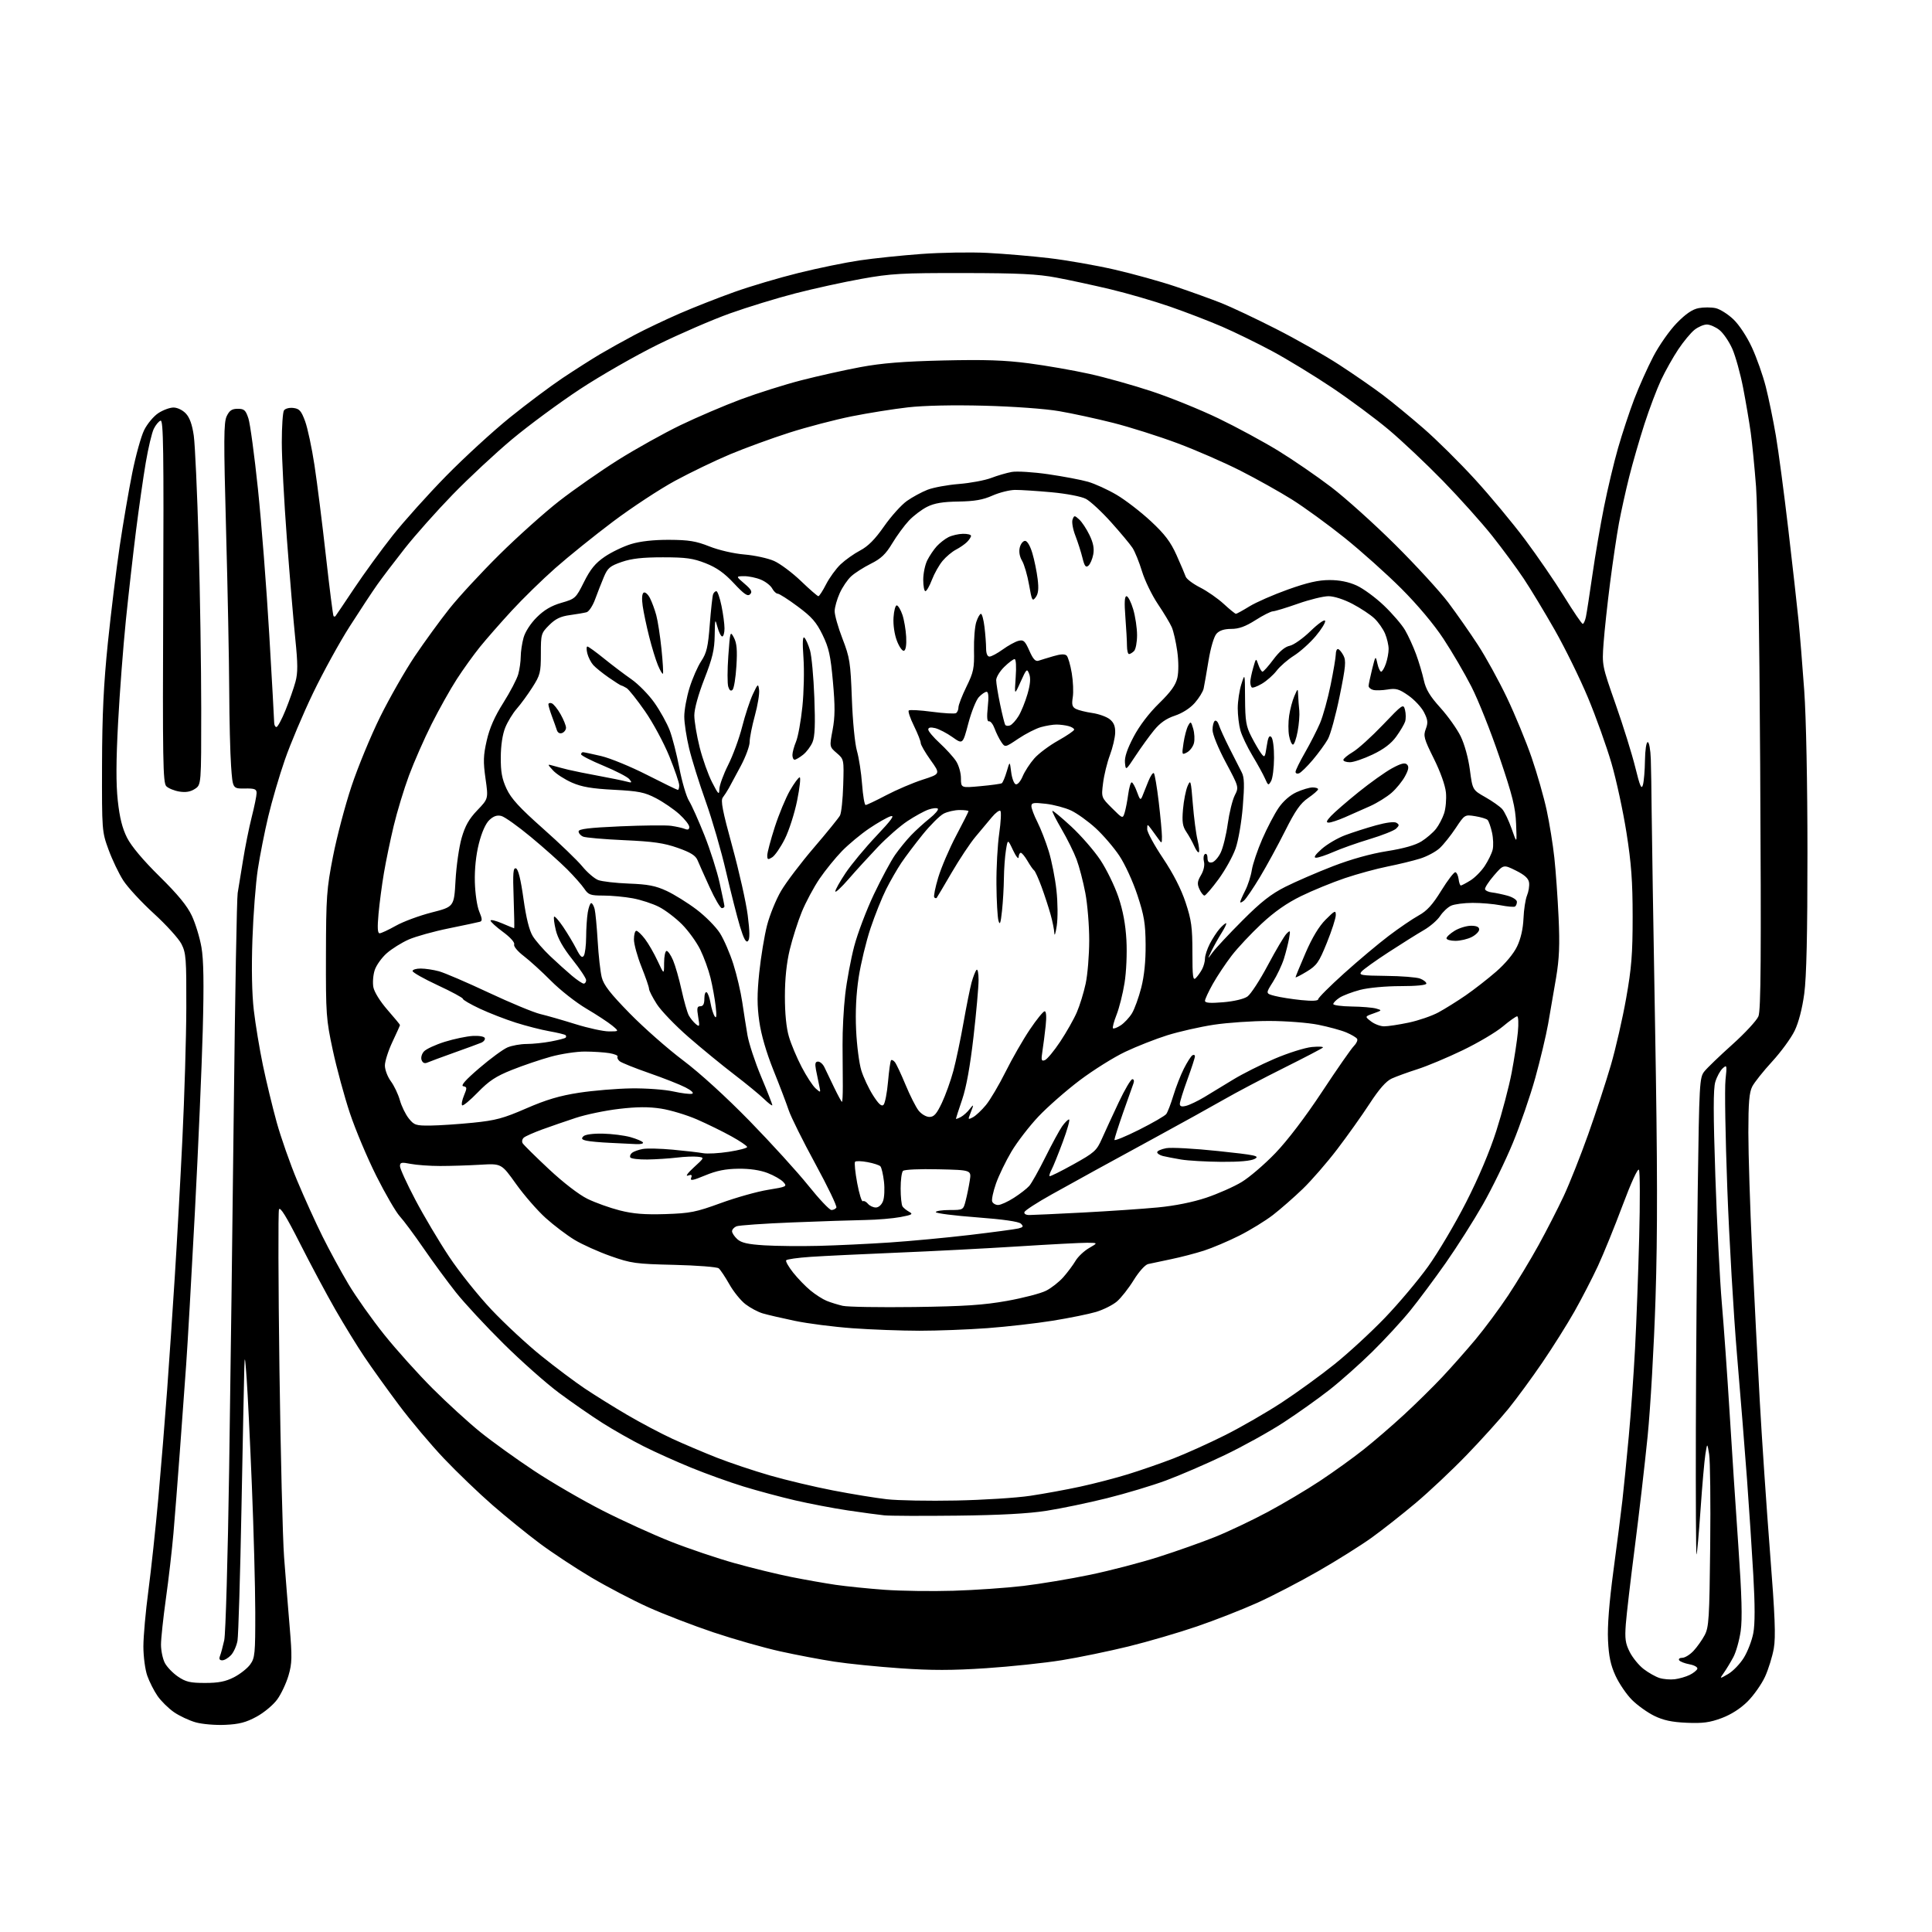 <?xml version="1.0" encoding="UTF-8" standalone="no"?>
<svg 
  version="1.1" 
  xmlns="http://www.w3.org/2000/svg" 
  xmlns:xlink="http://www.w3.org/1999/xlink" 
  xmlns:svg="http://www.w3.org/2000/svg"
  xmlns:rdf="http://www.w3.org/1999/02/22-rdf-syntax-ns#"
  xmlns:cc="http://creativecommons.org/ns#"
  xmlns:dc="http://purl.org/dc/elements/1.1/"
  viewBox="0 0 768 768"
  width="768"
  height="768"
>
<style>svg {background-color: white; }</style>"
<path stroke="none" fill="black" fill-rule="evenodd" d="M89.57,685.65C85.65,685.84 80.40,685.39 77.79,684.66C75.20,683.93 71.30,682.10 69.12,680.59C66.94,679.07 64.02,676.19 62.62,674.17C61.22,672.15 59.39,668.53 58.54,666.12C57.69,663.72 57.00,658.48 57.00,654.49C57.00,650.50 57.89,640.54 58.98,632.37C60.06,624.19 61.85,607.60 62.94,595.50C64.02,583.40 65.60,564.05 66.44,552.50C67.28,540.95 68.65,520.70 69.48,507.50C70.32,494.30 71.68,469.70 72.50,452.84C73.32,435.97 74.03,412.50 74.06,400.67C74.12,381.07 73.95,378.82 72.13,375.25C71.03,373.10 66.09,367.65 61.15,363.14C56.21,358.63 50.74,352.71 48.99,349.98C47.24,347.26 44.61,341.76 43.15,337.76C40.52,330.56 40.50,330.26 40.56,304.00C40.61,284.05 41.19,272.06 42.88,255.50C44.13,243.40 46.25,226.07 47.60,217.00C48.95,207.93 51.19,194.88 52.57,188.00C53.95,181.12 56.07,173.48 57.29,171.00C58.50,168.53 61.03,165.49 62.90,164.25C64.77,163.01 67.50,162.00 68.97,162.00C70.50,162.00 72.61,163.02 73.88,164.38C75.40,165.99 76.41,168.81 77.03,173.20C77.53,176.75 78.40,195.82 78.96,215.58C79.52,235.34 79.98,265.10 79.99,281.73C80.00,311.95 80.00,311.95 77.48,313.60C75.73,314.75 73.84,315.07 71.30,314.66C69.29,314.33 66.95,313.38 66.11,312.54C64.77,311.19 64.62,302.49 64.88,238.89C65.13,179.00 64.95,166.85 63.84,167.21C63.10,167.45 61.88,168.93 61.12,170.49C60.36,172.05 58.93,178.09 57.94,183.91C56.95,189.74 55.21,201.93 54.06,211.00C52.92,220.07 51.11,236.05 50.04,246.50C48.98,256.95 47.58,275.23 46.95,287.13C46.13,302.46 46.09,311.53 46.82,318.27C47.56,325.08 48.62,329.28 50.53,333.06C52.23,336.41 56.93,342.00 63.44,348.41C70.74,355.61 74.42,360.09 76.27,364.05C77.70,367.11 79.42,372.73 80.08,376.55C80.95,381.53 81.10,390.84 80.60,409.50C80.22,423.80 78.81,456.43 77.46,482.00C76.11,507.57 74.56,534.80 74.00,542.50C73.45,550.20 72.32,565.73 71.49,577.00C70.66,588.27 69.52,602.90 68.95,609.50C68.37,616.10 67.03,627.79 65.95,635.47C64.88,643.16 64.00,651.39 64.00,653.77C64.00,656.15 64.68,659.41 65.51,661.02C66.34,662.63 68.70,665.08 70.74,666.47C73.85,668.59 75.62,669.00 81.52,669.00C86.87,669.00 89.64,668.45 92.98,666.75C95.40,665.51 98.31,663.23 99.44,661.67C101.34,659.06 101.50,657.46 101.47,640.67C101.45,630.68 100.84,608.10 100.12,590.50C99.40,572.90 98.47,553.77 98.05,548.00C97.41,539.02 97.27,538.44 97.11,544.00C97.01,547.58 96.50,572.55 95.99,599.50C95.48,626.45 94.76,650.16 94.41,652.19C94.05,654.22 92.89,656.81 91.84,657.94C90.78,659.07 89.22,660.00 88.35,660.00C87.27,660.00 86.99,659.46 87.46,658.25C87.84,657.29 88.59,654.48 89.14,652.00C89.69,649.52 90.57,618.92 91.09,584.00C91.62,549.08 92.45,484.05 92.95,439.50C93.45,394.95 94.14,356.93 94.48,355.00C94.82,353.07 95.77,347.23 96.60,342.00C97.43,336.77 98.98,329.05 100.05,324.83C101.12,320.62 102.00,316.31 102.00,315.27C102.00,313.67 101.27,313.38 97.25,313.44C92.50,313.50 92.50,313.50 91.86,304.50C91.50,299.55 91.17,286.05 91.12,274.50C91.07,262.95 90.51,234.35 89.87,210.93C88.89,174.71 88.92,167.93 90.12,165.43C91.21,163.16 92.20,162.50 94.51,162.50C97.08,162.50 97.66,163.03 98.75,166.33C99.44,168.44 101.14,181.04 102.53,194.33C103.92,207.63 105.94,233.57 107.02,252.00C108.10,270.43 108.99,286.29 108.99,287.25C109.00,288.21 109.40,289.00 109.89,289.00C110.39,289.00 112.02,285.96 113.52,282.25C115.02,278.54 116.80,273.48 117.46,271.00C118.42,267.45 118.40,263.85 117.39,254.00C116.68,247.12 115.18,229.25 114.05,214.28C112.92,199.30 112.01,181.98 112.02,175.78C112.02,169.57 112.41,163.90 112.87,163.17C113.35,162.42 114.96,161.98 116.58,162.17C119.00,162.45 119.74,163.27 121.28,167.43C122.28,170.15 123.96,178.02 125.01,184.93C126.06,191.85 128.11,208.07 129.55,221.00C131.00,233.93 132.36,244.69 132.59,244.92C132.82,245.15 133.16,245.15 133.35,244.92C133.55,244.69 136.89,239.73 140.78,233.90C144.67,228.07 151.55,218.62 156.07,212.90C160.60,207.18 170.20,196.49 177.40,189.15C184.61,181.81 195.98,171.38 202.68,165.97C209.38,160.56 218.83,153.49 223.68,150.25C228.53,147.02 235.20,142.77 238.50,140.81C241.80,138.86 247.98,135.42 252.22,133.17C256.47,130.91 264.57,127.06 270.22,124.60C275.88,122.15 285.65,118.30 291.95,116.06C298.24,113.81 309.72,110.41 317.45,108.50C325.18,106.58 336.11,104.34 341.73,103.51C347.36,102.68 358.39,101.53 366.23,100.96C374.08,100.38 385.90,100.19 392.50,100.53C399.10,100.87 410.12,101.80 417.00,102.61C423.88,103.41 435.54,105.45 442.93,107.14C450.31,108.83 461.34,111.89 467.43,113.95C473.52,116.01 481.65,118.95 485.50,120.47C489.35,122.00 499.11,126.60 507.18,130.71C515.25,134.81 526.60,141.25 532.40,145.03C538.20,148.80 545.99,154.20 549.72,157.02C553.45,159.84 560.73,165.82 565.90,170.32C571.08,174.82 580.25,183.90 586.28,190.50C592.32,197.10 601.27,207.86 606.18,214.42C611.08,220.98 618.11,231.21 621.79,237.17C625.47,243.13 628.78,248.00 629.16,248.00C629.53,248.00 630.10,246.76 630.42,245.25C630.74,243.74 631.90,236.20 633.01,228.50C634.11,220.80 636.19,208.66 637.62,201.52C639.05,194.38 641.56,183.83 643.21,178.08C644.86,172.32 647.75,163.59 649.62,158.68C651.50,153.76 654.91,146.13 657.21,141.72C659.51,137.30 663.69,131.34 666.53,128.43C670.13,124.74 672.76,122.95 675.26,122.48C677.23,122.11 680.25,122.12 681.98,122.49C683.70,122.87 686.88,124.87 689.04,126.93C691.32,129.09 694.42,133.80 696.40,138.08C698.29,142.16 700.77,149.19 701.92,153.70C703.07,158.21 704.88,166.98 705.94,173.20C706.99,179.41 709.22,196.20 710.89,210.50C712.56,224.80 714.38,241.00 714.93,246.50C715.48,252.00 716.51,264.60 717.21,274.50C717.97,285.17 718.49,311.42 718.49,339.00C718.50,371.20 718.11,388.42 717.22,395.00C716.42,400.92 714.98,406.48 713.39,409.75C712.00,412.64 707.98,418.13 704.48,421.95C700.97,425.77 697.41,430.24 696.55,431.90C695.35,434.23 695.00,438.32 695.00,450.20C695.00,458.62 695.67,479.90 696.50,497.50C697.33,515.10 698.70,541.88 699.54,557.00C700.38,572.12 702.21,599.10 703.60,616.95C705.60,642.48 705.92,650.65 705.11,655.28C704.54,658.52 702.97,663.58 701.62,666.53C700.26,669.48 697.17,673.88 694.74,676.32C691.91,679.15 688.19,681.54 684.41,682.96C679.67,684.73 676.91,685.10 670.50,684.83C664.59,684.57 661.22,683.85 657.58,682.07C654.87,680.74 650.89,677.89 648.73,675.73C646.56,673.56 643.63,669.25 642.20,666.15C640.24,661.88 639.51,658.43 639.21,652.00C638.94,646.41 639.68,636.99 641.35,624.50C642.75,614.05 644.36,601.45 644.92,596.50C645.48,591.55 646.63,580.08 647.46,571.00C648.30,561.92 649.42,546.17 649.96,536.00C650.50,525.83 651.24,505.97 651.60,491.87C651.97,477.78 651.93,465.69 651.51,465.02C651.06,464.28 648.45,469.95 645.01,479.14C641.85,487.59 637.42,498.48 635.16,503.35C632.89,508.21 628.71,516.31 625.86,521.35C623.01,526.38 617.31,535.45 613.19,541.50C609.07,547.55 602.97,555.88 599.63,560.00C596.28,564.12 588.81,572.40 583.02,578.39C577.24,584.38 568.12,592.96 562.77,597.46C557.42,601.96 549.55,608.16 545.27,611.24C541.00,614.31 531.47,620.29 524.10,624.52C516.74,628.75 505.82,634.42 499.84,637.12C493.86,639.81 483.07,644.04 475.85,646.51C468.63,648.99 456.37,652.57 448.61,654.48C440.85,656.38 428.93,658.85 422.12,659.95C415.31,661.06 401.74,662.49 391.96,663.14C378.49,664.03 370.23,664.04 357.85,663.17C348.86,662.55 337.08,661.36 331.69,660.53C326.29,659.71 316.62,657.87 310.19,656.45C303.76,655.04 291.83,651.64 283.67,648.91C275.52,646.17 263.84,641.68 257.71,638.91C251.58,636.15 241.38,630.81 235.03,627.05C228.69,623.29 219.45,617.19 214.50,613.49C209.55,609.79 201.12,602.95 195.76,598.29C190.41,593.63 181.76,585.33 176.54,579.84C171.32,574.35 163.22,564.73 158.54,558.46C153.85,552.19 147.68,543.59 144.83,539.34C141.97,535.09 136.78,526.64 133.29,520.56C129.80,514.48 123.48,502.65 119.24,494.27C113.83,483.58 111.34,479.55 110.90,480.77C110.55,481.72 110.63,510.18 111.08,544.00C111.54,577.83 112.37,611.58 112.93,619.00C113.49,626.42 114.48,638.80 115.13,646.50C116.16,658.80 116.11,661.18 114.68,666.06C113.78,669.12 111.77,673.40 110.20,675.56C108.63,677.73 104.94,680.81 101.99,682.41C97.82,684.68 95.07,685.40 89.57,685.65zM665.72,667.53C667.50,667.31 670.16,666.54 671.65,665.82C673.14,665.09 674.52,663.99 674.72,663.37C674.92,662.74 673.52,661.94 671.58,661.58C669.65,661.22 667.80,660.49 667.48,659.96C667.15,659.43 667.72,659.00 668.75,659.00C669.78,659.00 671.78,657.76 673.20,656.25C674.61,654.74 676.61,651.92 677.63,650.00C679.31,646.84 679.52,643.37 679.83,614.57C680.02,597.01 679.83,580.58 679.41,578.07C678.65,573.50 678.65,573.50 677.93,578.00C677.53,580.48 676.66,590.38 676.00,600.00C675.33,609.62 674.61,617.69 674.40,617.92C674.18,618.15 674.06,595.65 674.13,567.92C674.20,540.19 674.54,497.46 674.88,472.97C675.47,430.46 675.59,428.33 677.50,425.92C678.60,424.53 683.60,419.72 688.62,415.22C693.63,410.73 698.30,405.68 699.00,404.01C699.99,401.61 700.14,380.70 699.70,304.24C699.39,250.21 698.67,201.32 698.06,193.50C697.47,185.80 696.52,176.12 695.95,172.00C695.38,167.88 694.02,159.87 692.93,154.22C691.84,148.56 689.89,141.55 688.61,138.64C687.32,135.74 685.02,132.38 683.50,131.18C681.98,129.98 679.73,129.00 678.50,129.00C677.27,129.00 675.07,129.94 673.61,131.09C672.15,132.24 669.25,135.73 667.17,138.84C665.09,141.95 662.00,147.45 660.30,151.06C658.61,154.67 655.63,162.55 653.69,168.56C651.75,174.58 649.02,184.00 647.64,189.50C646.26,195.00 644.42,203.32 643.55,208.00C642.69,212.68 641.10,223.35 640.03,231.72C638.96,240.09 637.79,250.89 637.44,255.72C636.81,264.47 636.83,264.55 642.25,280.00C645.25,288.52 648.75,299.77 650.04,305.00C651.91,312.62 652.52,314.00 653.09,312.00C653.48,310.62 653.85,306.24 653.90,302.25C653.96,298.15 654.43,295.00 655.00,295.00C655.55,295.00 656.10,298.04 656.22,301.75C656.35,305.46 656.49,314.57 656.55,322.00C656.61,329.43 657.23,368.35 657.93,408.50C658.88,463.45 658.93,490.03 658.10,516.00C657.50,534.98 656.08,559.73 654.95,571.00C653.82,582.27 651.52,602.08 649.86,615.00C648.19,627.92 646.59,641.68 646.29,645.56C645.85,651.45 646.11,653.29 647.87,656.75C649.03,659.02 651.53,662.07 653.43,663.51C655.32,664.96 658.14,666.54 659.68,667.03C661.23,667.52 663.95,667.74 665.72,667.53zM686.99,665.43C688.91,664.31 691.71,661.40 693.22,658.95C694.73,656.50 696.42,652.10 696.97,649.17C697.65,645.60 697.65,638.02 696.97,626.17C696.42,616.45 695.29,599.27 694.46,588.00C693.63,576.73 691.84,554.45 690.48,538.50C689.13,522.55 687.39,492.85 686.63,472.50C685.87,452.15 685.54,432.71 685.91,429.29C686.54,423.37 686.48,423.16 684.77,424.70C683.79,425.60 682.48,428.01 681.86,430.07C681.03,432.84 681.04,442.61 681.88,467.66C682.51,486.27 683.67,508.93 684.45,518.00C685.24,527.08 686.61,546.42 687.51,561.00C688.40,575.58 689.98,599.68 691.02,614.57C692.39,634.36 692.64,643.45 691.95,648.36C691.42,652.06 690.10,656.76 689.00,658.79C687.90,660.83 686.21,663.61 685.25,664.97C683.50,667.45 683.50,667.45 686.99,665.43zM379.00,632.35C387.52,632.09 400.02,631.23 406.77,630.43C413.52,629.63 425.49,627.63 433.37,625.99C441.26,624.35 453.51,621.16 460.60,618.89C467.70,616.63 477.77,613.06 483.00,610.96C488.23,608.86 497.59,604.42 503.80,601.10C510.02,597.78 519.47,592.17 524.80,588.63C530.14,585.09 537.88,579.52 542.00,576.25C546.12,572.99 553.36,566.76 558.07,562.41C562.79,558.06 569.64,551.31 573.30,547.42C576.96,543.52 582.93,536.77 586.57,532.42C590.20,528.06 596.02,520.23 599.49,515.00C602.96,509.77 608.40,500.77 611.58,495.00C614.76,489.23 619.27,480.43 621.60,475.45C623.93,470.47 628.31,459.41 631.35,450.88C634.38,442.35 638.43,429.97 640.36,423.36C642.28,416.75 645.01,404.82 646.42,396.84C648.56,384.82 649.00,379.25 649.00,364.41C649.00,350.33 648.47,343.18 646.55,331.00C645.21,322.48 642.52,310.03 640.57,303.34C638.62,296.66 634.43,284.96 631.25,277.34C628.07,269.73 622.14,257.65 618.08,250.50C614.01,243.35 608.44,234.12 605.69,230.00C602.94,225.88 597.30,218.22 593.16,213.00C589.01,207.78 580.19,197.94 573.56,191.13C566.93,184.33 557.23,175.18 552.00,170.79C546.77,166.40 536.64,158.88 529.47,154.07C522.30,149.27 511.62,142.76 505.75,139.61C499.87,136.45 490.90,132.07 485.83,129.87C480.75,127.67 471.40,124.07 465.05,121.87C458.70,119.67 448.10,116.59 441.49,115.01C434.89,113.44 425.22,111.34 419.99,110.36C412.38,108.93 405.06,108.57 383.00,108.54C358.44,108.50 354.11,108.75 342.50,110.84C335.35,112.12 323.49,114.72 316.15,116.62C308.81,118.51 297.11,122.10 290.15,124.59C283.19,127.08 270.30,132.66 261.50,136.98C252.70,141.31 238.75,149.30 230.50,154.73C222.25,160.17 210.10,169.14 203.50,174.66C196.90,180.19 186.30,190.06 179.94,196.61C173.59,203.15 165.02,212.78 160.91,218.00C156.80,223.22 151.84,229.75 149.90,232.50C147.96,235.25 143.06,242.68 139.02,249.00C134.97,255.32 128.42,267.25 124.45,275.50C120.48,283.75 115.44,295.68 113.25,302.00C111.05,308.32 108.08,318.47 106.64,324.54C105.19,330.61 103.33,340.06 102.49,345.54C101.65,351.02 100.68,363.60 100.34,373.50C99.94,385.04 100.14,395.14 100.90,401.63C101.55,407.20 103.17,417.00 104.50,423.40C105.83,429.80 108.30,440.02 109.98,446.10C111.67,452.18 115.33,462.62 118.12,469.29C120.91,475.96 125.43,485.94 128.18,491.46C130.92,496.98 135.58,505.55 138.53,510.50C141.48,515.45 147.86,524.45 152.70,530.50C157.54,536.55 166.23,546.22 172.02,552.00C177.80,557.77 186.35,565.58 191.02,569.34C195.68,573.10 205.26,579.99 212.30,584.65C219.34,589.31 231.63,596.45 239.62,600.51C247.60,604.57 259.84,610.14 266.82,612.88C273.79,615.63 285.12,619.45 292.00,621.38C298.88,623.30 309.00,625.78 314.50,626.87C320.00,627.97 327.95,629.37 332.16,629.99C336.38,630.60 345.15,631.50 351.66,631.97C358.17,632.44 370.48,632.61 379.00,632.35zM380.50,602.49C366.75,602.65 353.70,602.60 351.50,602.37C349.30,602.15 342.77,601.27 337.00,600.41C331.23,599.55 321.77,597.74 316.00,596.40C310.23,595.06 301.00,592.58 295.50,590.89C290.00,589.20 280.70,585.86 274.84,583.46C268.97,581.07 260.42,577.23 255.84,574.92C251.25,572.62 243.90,568.45 239.50,565.66C235.10,562.87 227.34,557.49 222.25,553.71C217.17,549.94 207.24,541.14 200.20,534.17C193.15,527.20 184.61,518.00 181.22,513.72C177.83,509.44 172.04,501.56 168.37,496.22C164.69,490.87 160.44,485.15 158.92,483.50C157.40,481.85 153.21,474.65 149.62,467.50C146.03,460.35 141.29,449.10 139.09,442.50C136.89,435.90 133.84,424.65 132.30,417.50C129.65,405.17 129.51,403.22 129.57,379.50C129.62,356.50 129.85,353.38 132.36,340.50C133.86,332.80 137.17,320.24 139.71,312.60C142.25,304.95 147.39,292.51 151.12,284.96C154.86,277.42 161.05,266.57 164.88,260.87C168.72,255.17 174.89,246.68 178.61,242.00C182.32,237.32 191.26,227.65 198.48,220.50C205.70,213.35 216.42,203.75 222.29,199.17C228.16,194.60 238.71,187.24 245.73,182.82C252.76,178.41 263.90,172.20 270.50,169.01C277.10,165.83 287.90,161.21 294.50,158.75C301.10,156.29 311.90,152.88 318.50,151.18C325.10,149.48 335.68,147.12 342.00,145.94C350.55,144.35 359.02,143.67 375.00,143.29C391.55,142.91 399.38,143.17 409.00,144.43C415.88,145.33 426.68,147.21 433.00,148.61C439.32,150.00 450.52,153.14 457.88,155.58C465.24,158.01 477.17,162.86 484.38,166.33C491.60,169.81 502.30,175.61 508.17,179.21C514.04,182.81 523.49,189.30 529.17,193.63C534.85,197.96 546.29,208.25 554.59,216.50C562.89,224.75 572.40,235.12 575.73,239.54C579.05,243.97 584.34,251.52 587.47,256.33C590.61,261.13 595.79,270.56 599.00,277.28C602.21,284.00 606.64,294.73 608.84,301.12C611.04,307.52 613.74,316.97 614.84,322.12C615.95,327.28 617.32,335.77 617.88,341.00C618.45,346.23 619.20,356.87 619.56,364.66C620.07,375.61 619.84,381.06 618.57,388.66C617.66,394.07 616.24,402.32 615.41,407.00C614.58,411.68 612.27,421.35 610.29,428.50C608.30,435.65 604.29,447.28 601.38,454.34C598.47,461.40 593.10,472.42 589.44,478.84C585.79,485.25 579.16,495.68 574.73,502.00C570.29,508.32 563.92,516.88 560.58,521.00C557.24,525.12 550.45,532.48 545.50,537.35C540.55,542.22 532.90,549.02 528.50,552.47C524.10,555.92 515.91,561.75 510.29,565.42C504.68,569.09 494.10,574.95 486.79,578.45C479.48,581.94 469.01,586.47 463.52,588.50C458.03,590.54 447.46,593.71 440.02,595.56C432.59,597.41 421.77,599.66 416.00,600.56C408.87,601.68 397.47,602.30 380.50,602.49zM380.00,596.48C390.73,596.27 404.00,595.43 409.50,594.61C415.00,593.79 423.97,592.15 429.43,590.96C434.90,589.78 443.45,587.56 448.43,586.02C453.42,584.48 461.55,581.66 466.50,579.75C471.45,577.83 480.68,573.67 487.00,570.50C493.32,567.33 503.45,561.49 509.50,557.53C515.55,553.56 525.00,546.71 530.50,542.29C536.00,537.88 545.00,529.59 550.50,523.87C556.00,518.15 563.75,508.94 567.72,503.41C571.69,497.87 578.48,486.41 582.80,477.92C587.74,468.25 592.22,457.65 594.82,449.50C597.11,442.35 599.84,432.00 600.89,426.50C601.94,421.00 603.06,413.69 603.38,410.25C603.71,406.81 603.58,404.00 603.09,404.00C602.61,404.00 600.03,405.83 597.36,408.07C594.69,410.32 587.55,414.54 581.50,417.46C575.45,420.38 567.35,423.78 563.50,425.01C559.65,426.24 555.03,427.92 553.23,428.74C550.98,429.78 548.24,432.89 544.42,438.76C541.37,443.44 535.57,451.59 531.53,456.88C527.50,462.17 521.34,469.25 517.85,472.62C514.36,475.98 509.04,480.64 506.04,482.96C503.04,485.28 497.00,488.99 492.63,491.19C488.25,493.39 481.93,496.07 478.58,497.15C475.24,498.22 469.35,499.76 465.50,500.55C461.65,501.34 457.56,502.21 456.40,502.48C455.20,502.75 452.74,505.50 450.64,508.90C448.62,512.17 445.61,515.99 443.94,517.40C442.27,518.80 438.56,520.65 435.70,521.51C432.84,522.36 425.10,523.93 418.50,525.00C411.90,526.06 400.20,527.39 392.50,527.96C384.80,528.53 372.65,528.99 365.50,528.99C358.35,528.98 346.39,528.54 338.92,528.00C331.45,527.46 321.10,526.14 315.92,525.05C310.74,523.97 304.99,522.63 303.15,522.08C301.30,521.53 298.25,519.90 296.36,518.46C294.47,517.02 291.57,513.44 289.92,510.50C288.26,507.57 286.36,504.72 285.70,504.18C285.04,503.64 277.07,503.02 268.00,502.80C252.65,502.44 250.89,502.19 242.74,499.32C237.92,497.62 231.47,494.72 228.40,492.87C225.33,491.01 220.15,487.09 216.88,484.14C213.61,481.19 208.32,475.11 205.13,470.64C199.33,462.50 199.33,462.50 190.91,463.00C186.29,463.27 179.12,463.50 175.00,463.50C170.88,463.50 165.59,463.12 163.25,462.66C159.55,461.93 159.00,462.05 159.00,463.58C159.00,464.54 161.74,470.55 165.10,476.92C168.45,483.29 174.48,493.45 178.50,499.50C182.51,505.55 190.11,515.06 195.38,520.63C200.65,526.21 209.53,534.45 215.11,538.94C220.69,543.44 228.46,549.27 232.38,551.90C236.30,554.53 243.91,559.27 249.30,562.43C254.69,565.59 262.79,569.87 267.30,571.95C271.81,574.02 279.75,577.39 284.94,579.44C290.13,581.48 299.66,584.67 306.11,586.53C312.56,588.39 323.84,591.07 331.17,592.48C338.50,593.90 348.10,595.47 352.50,595.97C356.90,596.47 369.27,596.70 380.00,596.48zM363.50,519.56C383.34,519.29 390.93,518.79 400.26,517.13C406.73,515.97 413.75,514.15 415.85,513.07C417.96,512.00 421.06,509.56 422.73,507.65C424.41,505.74 426.57,502.84 427.54,501.20C428.51,499.56 430.92,497.28 432.90,496.13C436.50,494.05 436.50,494.05 432.14,494.02C429.74,494.01 417.37,494.66 404.64,495.47C391.91,496.28 370.25,497.40 356.50,497.96C342.75,498.53 327.33,499.27 322.23,499.62C317.14,499.96 312.76,500.58 312.50,501.00C312.24,501.42 313.50,503.62 315.30,505.89C317.10,508.16 320.19,511.36 322.18,512.99C324.16,514.63 327.07,516.49 328.64,517.12C330.21,517.76 333.07,518.64 335.00,519.09C336.93,519.53 349.75,519.74 363.50,519.56zM325.50,495.25C332.65,495.07 345.25,494.47 353.50,493.92C361.75,493.37 376.15,492.02 385.50,490.92C394.85,489.81 403.55,488.65 404.83,488.33C406.77,487.84 406.94,487.52 405.83,486.44C404.97,485.59 398.78,484.70 388.25,483.91C379.31,483.24 372.00,482.31 372.00,481.84C372.00,481.38 374.46,481.00 377.46,481.00C382.92,481.00 382.92,481.00 383.88,477.25C384.41,475.19 385.14,471.61 385.50,469.31C386.16,465.11 386.16,465.11 373.02,464.81C365.61,464.63 359.48,464.91 358.95,465.45C358.43,465.97 358.01,469.12 358.02,472.45C358.02,475.78 358.36,478.99 358.77,479.59C359.17,480.18 360.37,481.15 361.43,481.73C363.08,482.63 362.55,482.93 357.93,483.80C354.94,484.36 348.68,484.89 344.00,484.97C339.32,485.05 326.27,485.48 315.00,485.93C303.73,486.38 293.71,487.08 292.75,487.48C291.79,487.88 291.00,488.77 291.00,489.45C291.00,490.13 291.94,491.55 293.10,492.60C294.70,494.04 297.27,494.63 303.85,495.04C308.61,495.33 318.35,495.43 325.50,495.25zM264.50,482.62C274.37,482.30 276.64,481.85 286.53,478.24C292.60,476.03 301.05,473.65 305.31,472.97C312.71,471.77 312.98,471.64 311.40,469.89C310.50,468.89 307.67,467.27 305.13,466.29C302.15,465.14 298.01,464.53 293.50,464.59C288.40,464.65 284.82,465.37 280.32,467.24C275.38,469.29 274.26,469.49 274.74,468.23C275.21,467.02 274.90,466.81 273.42,467.32C272.37,467.69 273.43,466.22 275.80,464.07C280.10,460.14 280.10,460.14 277.30,459.82C275.76,459.64 272.02,459.80 269.00,460.17C265.98,460.53 260.71,460.87 257.31,460.92C253.90,460.96 250.87,460.60 250.57,460.11C250.27,459.63 250.58,458.79 251.26,458.25C251.94,457.72 253.85,457.04 255.50,456.74C257.15,456.43 262.55,456.56 267.50,457.02C272.45,457.48 277.85,458.11 279.50,458.41C281.15,458.72 285.76,458.47 289.75,457.85C293.74,457.23 297.00,456.38 297.00,455.95C297.00,455.52 294.19,453.61 290.75,451.71C287.31,449.80 281.15,446.78 277.05,444.99C272.95,443.21 266.52,441.27 262.77,440.69C257.85,439.93 253.21,439.96 246.09,440.80C240.66,441.43 232.91,443.04 228.86,444.38C224.81,445.71 218.80,447.79 215.50,448.99C212.20,450.20 208.94,451.64 208.26,452.20C207.58,452.76 207.36,453.78 207.76,454.45C208.17,455.13 212.85,459.75 218.17,464.73C223.92,470.11 230.14,474.90 233.53,476.56C236.66,478.09 242.43,480.16 246.36,481.16C251.73,482.52 256.22,482.88 264.50,482.62zM409.17,482.99C410.45,482.99 420.05,482.54 430.50,482.00C440.95,481.45 454.36,480.54 460.30,479.97C467.09,479.32 474.22,477.88 479.53,476.10C484.17,474.54 490.48,471.75 493.57,469.88C496.65,468.02 502.70,462.84 506.99,458.37C511.80,453.37 518.94,443.99 525.54,433.99C531.44,425.05 537.12,416.88 538.17,415.83C539.22,414.78 539.80,413.49 539.47,412.95C539.14,412.41 537.21,411.27 535.18,410.41C533.16,409.55 528.12,408.18 524.00,407.35C519.88,406.53 511.10,405.85 504.50,405.85C497.90,405.84 488.00,406.52 482.50,407.35C477.00,408.19 468.68,410.08 464.00,411.54C459.32,413.01 451.79,415.98 447.26,418.13C442.73,420.28 434.61,425.37 429.22,429.43C423.83,433.50 416.44,439.98 412.80,443.83C409.16,447.69 404.33,453.96 402.07,457.76C399.81,461.57 397.04,467.29 395.92,470.48C394.80,473.66 394.12,476.88 394.41,477.63C394.70,478.39 395.76,479.00 396.77,479.00C397.78,479.00 400.61,477.72 403.05,476.15C405.50,474.58 408.25,472.45 409.16,471.40C410.07,470.36 412.95,465.23 415.55,460.00C418.15,454.77 421.14,449.26 422.20,447.75C423.27,446.24 424.51,445.00 424.96,445.00C425.42,445.00 424.30,449.01 422.48,453.91C420.66,458.80 418.65,463.79 418.00,464.99C417.36,466.19 417.01,467.34 417.21,467.54C417.42,467.75 421.67,465.64 426.67,462.86C435.07,458.19 435.92,457.43 438.03,452.66C439.29,449.82 442.28,443.34 444.68,438.25C447.08,433.16 449.53,429.00 450.13,429.00C450.75,429.00 450.93,429.74 450.54,430.75C450.17,431.71 448.32,436.93 446.43,442.35C444.54,447.76 443.00,452.60 443.00,453.11C443.00,453.61 447.41,451.80 452.80,449.10C458.19,446.39 463.06,443.58 463.61,442.84C464.16,442.10 465.43,438.80 466.43,435.50C467.43,432.20 469.30,427.39 470.60,424.82C471.90,422.25 473.42,419.86 473.98,419.51C474.54,419.17 475.00,419.35 475.00,419.91C475.00,420.48 473.65,424.64 472.00,429.16C470.35,433.68 469.00,438.02 469.00,438.80C469.00,439.81 469.71,440.04 471.48,439.59C472.84,439.25 476.11,437.69 478.73,436.12C481.35,434.55 486.50,431.42 490.17,429.17C493.83,426.92 501.26,423.19 506.67,420.87C512.08,418.56 518.75,416.46 521.50,416.20C524.25,415.95 526.21,416.05 525.86,416.43C525.51,416.80 518.54,420.44 510.36,424.52C502.19,428.59 491.45,434.25 486.50,437.09C481.55,439.92 469.54,446.58 459.82,451.87C450.10,457.17 439.07,463.19 435.32,465.25C431.57,467.31 423.80,471.61 418.06,474.80C412.32,478.00 407.45,481.15 407.23,481.81C407.00,482.50 407.80,483.00 409.17,482.99zM330.50,481.00C331.26,481.00 332.15,480.57 332.47,480.04C332.80,479.52 329.03,471.68 324.11,462.64C319.18,453.60 314.42,444.01 313.53,441.35C312.64,438.68 309.91,431.51 307.45,425.41C304.62,418.35 302.57,411.31 301.83,406.04C300.93,399.73 300.93,395.11 301.82,386.56C302.47,380.39 303.85,371.99 304.90,367.89C305.95,363.79 308.46,357.62 310.48,354.17C312.50,350.73 318.37,342.98 323.54,336.95C328.71,330.93 333.37,325.17 333.91,324.17C334.45,323.16 335.03,317.73 335.19,312.09C335.50,301.86 335.49,301.83 332.60,299.34C329.71,296.85 329.71,296.85 330.97,290.17C331.95,284.98 331.98,280.73 331.10,271.00C330.16,260.51 329.49,257.51 326.96,252.33C324.52,247.32 322.66,245.19 317.10,241.08C313.34,238.28 309.76,236.00 309.16,236.00C308.56,236.00 307.57,235.06 306.95,233.92C306.34,232.77 304.31,231.19 302.45,230.42C300.59,229.64 297.59,229.02 295.78,229.04C292.50,229.08 292.50,229.08 295.96,232.04C298.69,234.37 299.15,235.25 298.18,236.22C297.21,237.19 295.86,236.28 291.73,231.86C287.91,227.77 284.89,225.63 280.50,223.90C275.48,221.93 272.69,221.54 263.50,221.54C255.40,221.54 251.09,222.02 247.14,223.38C242.47,225.00 241.56,225.76 240.04,229.37C239.08,231.64 237.53,235.62 236.58,238.20C235.64,240.79 234.11,243.11 233.19,243.37C232.26,243.62 229.28,244.14 226.56,244.51C222.83,245.01 220.81,245.99 218.31,248.49C215.11,251.69 215.00,252.07 215.00,259.88C215.00,267.35 214.74,268.36 211.63,273.23C209.78,276.13 206.98,279.96 205.41,281.74C203.85,283.52 201.79,286.90 200.84,289.24C199.76,291.91 199.09,296.30 199.07,301.00C199.03,306.85 199.54,309.62 201.37,313.56C203.19,317.46 206.49,321.06 215.84,329.36C222.50,335.26 229.55,342.05 231.50,344.44C233.46,346.83 236.29,349.25 237.78,349.83C239.28,350.41 244.78,351.04 250.00,351.24C257.58,351.52 260.61,352.11 265.00,354.15C268.02,355.56 273.38,358.89 276.89,361.55C280.41,364.21 284.59,368.44 286.18,370.94C287.77,373.45 290.18,379.01 291.53,383.30C292.89,387.58 294.47,394.33 295.05,398.30C295.63,402.26 296.57,408.20 297.13,411.50C297.70,414.80 300.15,422.24 302.58,428.03C305.01,433.82 307.00,438.89 307.00,439.31C307.00,439.72 305.54,438.64 303.75,436.90C301.96,435.16 296.60,430.76 291.84,427.12C287.08,423.48 278.92,416.79 273.70,412.25C268.48,407.71 262.81,401.82 261.10,399.16C259.40,396.50 258.00,393.76 258.00,393.08C258.00,392.39 256.65,388.46 255.00,384.34C253.35,380.22 252.00,375.31 252.00,373.42C252.00,371.54 252.43,370.00 252.95,370.00C253.47,370.00 255.02,371.47 256.38,373.26C257.75,375.05 260.02,378.99 261.42,382.01C263.98,387.50 263.98,387.50 263.99,382.75C264.00,380.14 264.44,378.00 264.99,378.00C265.53,378.00 266.69,379.69 267.56,381.75C268.44,383.81 269.96,389.12 270.93,393.55C271.91,397.98 273.20,402.51 273.80,403.63C274.40,404.75 275.65,406.29 276.57,407.06C278.12,408.34 278.19,408.11 277.54,404.23C276.95,400.73 277.10,400.00 278.41,400.00C279.52,400.00 280.00,399.07 280.00,396.94C280.00,395.26 280.41,394.14 280.91,394.45C281.42,394.76 282.11,396.70 282.46,398.78C282.81,400.85 283.55,403.21 284.11,404.02C284.81,405.05 284.93,403.84 284.49,400.00C284.14,396.98 283.22,391.89 282.44,388.71C281.66,385.52 279.83,380.48 278.37,377.50C276.91,374.52 273.64,370.00 271.11,367.45C268.57,364.90 264.46,361.77 261.96,360.50C259.46,359.22 254.77,357.69 251.53,357.09C248.28,356.49 243.04,356.00 239.86,356.00C234.72,356.00 233.90,355.71 232.30,353.32C231.31,351.84 228.23,348.35 225.46,345.57C222.68,342.78 216.20,337.00 211.05,332.73C205.91,328.46 200.61,324.69 199.29,324.36C197.60,323.93 196.19,324.41 194.53,325.97C193.04,327.38 191.51,330.82 190.36,335.34C189.21,339.89 188.63,345.45 188.76,350.59C188.88,355.14 189.64,360.30 190.51,362.36C191.72,365.26 191.77,366.12 190.77,366.41C190.07,366.61 184.55,367.79 178.50,369.02C172.45,370.24 165.23,372.26 162.45,373.48C159.67,374.71 155.76,377.15 153.76,378.91C151.76,380.66 149.60,383.68 148.96,385.62C148.32,387.55 148.08,390.62 148.42,392.43C148.78,394.35 151.13,398.12 154.02,401.43C156.76,404.56 159.00,407.27 159.00,407.47C159.00,407.66 157.65,410.67 156.00,414.16C154.35,417.65 153.00,421.88 153.00,423.56C153.00,425.24 154.07,428.06 155.38,429.83C156.69,431.61 158.30,435.00 158.96,437.37C159.63,439.74 161.21,442.99 162.49,444.59C164.63,447.27 165.31,447.49 171.15,447.43C174.64,447.39 182.24,446.88 188.03,446.30C197.05,445.39 200.09,444.57 209.21,440.60C217.17,437.14 222.45,435.57 230.18,434.38C235.85,433.51 245.22,432.73 251.00,432.65C256.80,432.57 264.25,433.11 267.65,433.87C271.04,434.62 274.41,435.03 275.15,434.77C275.94,434.51 274.82,433.45 272.46,432.25C270.25,431.11 263.75,428.55 258.03,426.56C252.31,424.57 247.04,422.45 246.33,421.86C245.61,421.26 245.23,420.43 245.49,420.01C245.75,419.60 244.28,418.98 242.23,418.64C240.18,418.30 235.79,418.02 232.48,418.01C229.17,418.00 223.09,418.92 218.98,420.05C214.87,421.18 207.90,423.54 203.50,425.30C197.09,427.86 194.39,429.65 189.92,434.25C186.85,437.42 184.06,439.72 183.71,439.38C183.36,439.03 183.70,437.25 184.46,435.43C185.70,432.46 185.68,432.08 184.18,431.80C183.03,431.57 184.98,429.35 190.51,424.61C194.90,420.84 199.95,417.13 201.72,416.37C203.49,415.62 206.91,415.00 209.33,415.00C211.75,415.00 216.12,414.55 219.04,413.99C221.96,413.44 224.57,412.76 224.84,412.49C225.11,412.22 225.11,411.77 224.83,411.50C224.55,411.22 221.66,410.52 218.41,409.94C215.16,409.37 209.12,407.82 205.00,406.51C200.88,405.20 194.46,402.71 190.75,400.97C187.04,399.23 184.00,397.47 184.00,397.05C184.00,396.63 179.50,394.20 174.00,391.65C168.50,389.09 164.00,386.55 164.00,386.00C164.00,385.45 165.46,385.00 167.25,385.01C169.04,385.01 172.30,385.50 174.50,386.10C176.70,386.70 185.58,390.51 194.24,394.58C202.90,398.64 212.13,402.47 214.74,403.09C217.36,403.71 223.67,405.52 228.76,407.11C233.86,408.70 239.85,410.00 242.09,410.00C246.15,410.00 246.15,410.00 243.33,407.66C241.77,406.38 237.16,403.35 233.07,400.94C228.98,398.53 222.68,393.58 219.07,389.94C215.46,386.30 210.56,381.84 208.19,380.03C205.73,378.15 204.10,376.17 204.39,375.42C204.69,374.64 202.85,372.59 199.95,370.46C197.23,368.46 195.00,366.43 195.00,365.95C195.00,365.47 197.06,365.96 199.58,367.04C202.10,368.12 204.27,369.00 204.39,369.00C204.51,369.00 204.41,363.54 204.18,356.87C203.82,346.95 203.99,344.83 205.11,345.20C206.01,345.50 207.00,349.50 208.08,357.22C209.17,364.97 210.39,369.88 211.79,372.14C212.94,373.99 216.05,377.55 218.69,380.06C221.34,382.57 225.20,386.06 227.28,387.81C229.37,389.57 231.50,391.00 232.03,391.00C232.57,391.00 233.00,390.38 233.00,389.63C233.00,388.88 230.55,385.19 227.55,381.43C223.88,376.83 221.72,373.00 220.94,369.74C220.30,367.07 220.00,364.67 220.28,364.39C220.55,364.11 222.19,365.97 223.91,368.52C225.63,371.08 227.98,375.00 229.12,377.23C230.69,380.32 231.41,380.96 232.08,379.90C232.57,379.13 232.98,375.80 233.00,372.50C233.01,369.20 233.30,364.81 233.64,362.75C233.98,360.69 234.60,359.00 235.02,359.00C235.44,359.00 236.05,360.07 236.38,361.37C236.71,362.67 237.25,368.41 237.59,374.12C237.92,379.83 238.65,386.30 239.20,388.50C239.98,391.58 242.55,394.89 250.35,402.86C255.93,408.56 265.45,416.94 271.50,421.49C278.18,426.51 288.58,435.99 298.00,445.63C306.52,454.37 317.01,465.90 321.31,471.26C325.60,476.62 329.74,481.00 330.50,481.00zM348.15,480.00C349.27,480.00 350.45,478.95 351.02,477.44C351.56,476.03 351.72,472.54 351.39,469.69C351.06,466.84 350.42,464.11 349.97,463.63C349.53,463.15 347.21,462.40 344.83,461.96C342.45,461.51 340.23,461.45 339.90,461.83C339.57,462.20 339.95,465.99 340.74,470.25C341.54,474.52 342.54,477.78 342.98,477.51C343.42,477.24 344.33,477.69 345.01,478.51C345.69,479.33 347.10,480.00 348.15,480.00zM485.50,461.85C479.45,461.80 472.26,461.39 469.51,460.93C466.77,460.47 463.51,459.84 462.26,459.53C461.02,459.22 460.00,458.54 460.00,458.03C460.00,457.51 461.61,456.79 463.59,456.42C465.56,456.05 474.82,456.56 484.16,457.55C499.11,459.13 500.87,459.50 498.83,460.64C497.29,461.49 492.76,461.90 485.50,461.85zM252.81,454.80C250.99,454.70 246.35,454.47 242.50,454.30C238.65,454.13 234.42,453.74 233.11,453.44C231.25,453.01 230.98,452.62 231.91,451.69C232.62,450.98 235.72,450.56 239.61,450.64C243.19,450.71 248.13,451.34 250.59,452.02C253.04,452.71 255.29,453.66 255.58,454.14C255.88,454.61 254.63,454.91 252.81,454.80zM381.95,444.03C383.02,443.45 384.65,441.98 385.57,440.74C386.68,439.26 387.04,439.09 386.62,440.25C386.28,441.21 385.71,442.73 385.35,443.62C384.80,444.98 385.02,445.06 386.77,444.12C387.91,443.51 390.23,441.33 391.93,439.27C393.63,437.21 397.15,431.24 399.76,426.01C402.36,420.78 406.69,413.24 409.38,409.25C412.06,405.26 414.71,402.00 415.27,402.00C415.90,402.00 416.05,404.15 415.67,407.75C415.33,410.91 414.76,415.42 414.39,417.77C413.82,421.45 413.95,421.95 415.36,421.42C416.25,421.07 419.00,417.77 421.45,414.07C423.91,410.37 426.88,405.13 428.05,402.42C429.22,399.72 430.81,394.57 431.57,391.00C432.34,387.43 432.97,379.71 432.98,373.86C432.99,368.01 432.30,359.51 431.44,354.98C430.58,350.44 429.01,344.43 427.95,341.62C426.90,338.80 424.22,333.40 422.00,329.60C419.78,325.81 418.13,322.54 418.33,322.33C418.54,322.13 421.91,324.92 425.82,328.54C429.73,332.16 434.94,338.15 437.40,341.85C439.86,345.55 443.08,352.16 444.57,356.54C446.41,361.98 447.42,367.43 447.77,373.75C448.06,379.02 447.73,386.35 447.02,390.75C446.34,395.01 444.91,400.70 443.85,403.38C442.79,406.06 442.15,408.49 442.43,408.77C442.71,409.04 444.10,408.51 445.52,407.58C446.93,406.65 448.94,404.50 449.98,402.80C451.01,401.10 452.67,396.51 453.67,392.60C454.86,387.92 455.45,382.09 455.40,375.50C455.34,367.08 454.82,363.97 452.14,355.83C450.36,350.43 447.19,343.51 444.94,340.15C442.73,336.84 438.48,331.90 435.50,329.17C432.51,326.44 428.14,323.31 425.79,322.20C423.43,321.09 418.91,319.89 415.75,319.52C410.86,318.96 410.00,319.10 410.00,320.46C410.00,321.34 411.07,324.19 412.39,326.78C413.70,329.38 415.73,334.59 416.89,338.37C418.05,342.14 419.43,349.12 419.95,353.87C420.49,358.73 420.54,364.90 420.08,368.00C419.62,371.02 419.19,372.36 419.12,370.97C419.06,369.58 418.38,366.20 417.61,363.47C416.85,360.74 415.23,355.80 414.02,352.50C412.80,349.20 411.48,346.27 411.08,346.00C410.68,345.73 409.50,344.04 408.46,342.25C407.42,340.46 406.22,339.00 405.78,339.00C405.35,339.00 404.96,339.79 404.92,340.75C404.87,341.71 403.88,340.48 402.71,338.00C400.59,333.50 400.59,333.50 399.87,338.00C399.47,340.48 399.11,345.47 399.07,349.10C399.03,352.74 398.69,358.59 398.31,362.10C397.78,367.04 397.46,367.93 396.91,366.00C396.52,364.62 396.15,358.12 396.10,351.55C396.04,344.98 396.54,335.88 397.20,331.33C397.85,326.78 398.07,322.74 397.67,322.34C397.28,321.94 395.73,323.10 394.23,324.91C392.73,326.71 389.81,330.21 387.74,332.67C385.67,335.13 381.44,341.50 378.33,346.82C375.23,352.14 372.53,356.69 372.34,356.92C372.15,357.15 371.72,357.06 371.39,356.72C371.05,356.38 371.76,352.82 372.97,348.80C374.18,344.79 377.38,337.31 380.08,332.20C382.79,327.08 385.00,322.69 385.00,322.45C385.00,322.20 383.40,322.00 381.45,322.00C379.50,322.00 376.65,322.65 375.11,323.44C373.58,324.24 369.85,327.95 366.82,331.69C363.79,335.44 359.96,340.52 358.29,343.00C356.63,345.48 353.91,350.20 352.25,353.50C350.59,356.80 347.80,363.77 346.05,368.99C344.30,374.22 342.19,382.99 341.34,388.49C340.33,395.14 339.98,402.19 340.32,409.50C340.60,415.55 341.53,422.75 342.38,425.50C343.23,428.25 345.32,432.70 347.03,435.39C349.25,438.88 350.44,439.96 351.21,439.19C351.80,438.60 352.61,434.48 353.00,430.04C353.39,425.59 353.93,421.73 354.21,421.46C354.49,421.18 355.18,421.53 355.74,422.23C356.31,422.93 358.21,426.97 359.97,431.22C361.72,435.46 364.06,440.07 365.15,441.47C366.26,442.87 368.17,444.00 369.46,444.00C371.28,444.00 372.32,442.82 374.41,438.42C375.86,435.35 377.92,429.61 378.98,425.67C380.03,421.73 381.85,413.10 383.01,406.50C384.18,399.90 385.62,392.70 386.23,390.50C386.84,388.30 387.71,386.07 388.17,385.55C388.63,385.03 389.00,386.82 389.00,389.55C389.00,392.27 388.10,402.42 386.99,412.10C385.66,423.72 384.14,432.19 382.49,437.03C381.12,441.05 380.00,444.51 380.00,444.71C380.00,444.91 380.88,444.60 381.95,444.03zM334.69,438.00C334.89,438.00 335.04,435.19 335.03,431.75C335.02,428.31 334.98,420.94 334.93,415.36C334.88,409.78 335.35,400.78 335.98,395.36C336.60,389.94 338.21,381.31 339.55,376.19C340.89,371.07 344.41,361.78 347.37,355.54C350.34,349.31 354.13,342.24 355.80,339.85C357.46,337.46 360.34,333.93 362.20,332.00C364.05,330.07 367.35,327.08 369.53,325.34C371.71,323.60 373.19,321.86 372.80,321.47C372.42,321.08 370.73,321.25 369.05,321.83C367.37,322.42 363.61,324.48 360.69,326.42C357.78,328.35 352.49,332.99 348.94,336.72C345.39,340.45 340.14,346.20 337.28,349.50C334.41,352.80 332.06,354.99 332.04,354.36C332.02,353.74 333.86,350.44 336.13,347.04C338.40,343.64 343.91,337.00 348.38,332.28C354.37,325.95 355.84,323.91 354.00,324.49C352.62,324.93 348.80,327.11 345.50,329.34C342.20,331.57 337.35,335.60 334.72,338.29C332.10,340.99 328.06,345.96 325.76,349.34C323.46,352.73 320.30,358.65 318.72,362.50C317.15,366.35 315.00,373.10 313.94,377.50C312.67,382.78 312.01,389.10 312.01,396.07C312.00,402.83 312.57,408.59 313.60,412.07C314.47,415.06 316.76,420.50 318.68,424.17C320.59,427.84 323.09,431.66 324.23,432.67C326.27,434.48 326.28,434.47 325.64,431.50C325.28,429.85 324.71,427.04 324.36,425.25C323.89,422.78 324.09,422.00 325.20,422.00C326.00,422.00 327.14,423.01 327.72,424.25C328.31,425.49 330.03,429.09 331.56,432.25C333.08,435.41 334.49,438.00 334.69,438.00zM169.88,422.39C168.81,422.87 168.04,422.54 167.60,421.41C167.23,420.44 167.63,418.96 168.53,417.96C169.40,417.00 173.13,415.28 176.81,414.13C180.49,412.99 185.49,411.94 187.93,411.80C190.48,411.66 192.51,412.02 192.72,412.65C192.92,413.26 192.28,414.09 191.29,414.50C190.31,414.91 185.45,416.70 180.50,418.46C175.55,420.23 170.77,422.00 169.88,422.39zM550.18,407.98C551.66,407.99 556.05,407.33 559.95,406.51C563.84,405.69 569.15,403.87 571.76,402.46C574.37,401.05 579.24,398.01 582.60,395.70C585.95,393.39 591.42,389.13 594.74,386.24C598.38,383.08 601.69,379.10 603.06,376.24C604.53,373.18 605.43,369.24 605.61,365.11C605.75,361.59 606.39,357.47 607.02,355.95C607.65,354.43 608.01,352.13 607.83,350.84C607.60,349.18 606.07,347.79 602.58,346.06C597.66,343.62 597.66,343.62 593.83,348.06C591.73,350.50 590.15,352.95 590.33,353.50C590.51,354.05 591.75,354.62 593.08,354.76C594.41,354.91 597.19,355.49 599.25,356.05C601.31,356.62 603.00,357.71 603.00,358.48C603.00,359.25 602.66,360.10 602.23,360.36C601.81,360.62 599.22,360.39 596.48,359.86C593.74,359.33 588.75,358.90 585.38,358.91C582.01,358.92 578.17,359.42 576.85,360.02C575.52,360.63 573.55,362.48 572.47,364.13C571.38,365.79 568.48,368.30 566.00,369.73C563.52,371.15 557.23,375.10 552.00,378.50C546.77,381.90 541.92,385.38 541.21,386.24C540.05,387.64 541.07,387.82 550.95,387.93C557.03,387.99 563.12,388.47 564.50,389.00C565.87,389.52 567.00,390.41 567.00,390.98C567.00,391.61 563.07,392.00 556.71,392.00C550.81,392.00 543.97,392.64 540.68,393.49C537.53,394.32 533.83,395.72 532.47,396.61C531.11,397.50 530.00,398.63 530.00,399.12C530.00,399.60 533.26,400.04 537.25,400.10C541.24,400.15 545.62,400.52 547.00,400.90C549.45,401.60 549.43,401.63 546.00,402.85C542.50,404.09 542.50,404.09 545.00,406.02C546.38,407.09 548.71,407.97 550.18,407.98zM486.25,398.41C490.53,398.05 494.48,397.12 495.88,396.13C497.20,395.21 500.86,389.58 504.02,383.62C507.19,377.67 510.51,372.06 511.41,371.16C512.92,369.65 513.00,369.79 512.43,373.01C512.09,374.93 511.17,378.57 510.38,381.11C509.58,383.64 507.62,387.79 506.01,390.33C503.08,394.94 503.08,394.94 506.79,395.90C508.83,396.43 513.54,397.17 517.25,397.55C521.62,397.99 524.00,397.87 524.00,397.21C524.00,396.65 528.61,392.04 534.25,386.96C539.89,381.88 547.88,375.17 552.00,372.05C556.12,368.92 561.49,365.27 563.91,363.93C567.24,362.10 569.46,359.66 572.95,354.00C575.50,349.88 578.01,346.60 578.54,346.72C579.07,346.84 579.64,348.08 579.82,349.47C579.99,350.86 580.39,352.00 580.70,352.00C581.01,352.00 582.72,351.10 584.50,350.00C586.28,348.90 588.84,346.31 590.20,344.25C591.56,342.19 592.98,339.28 593.35,337.78C593.72,336.28 593.60,333.19 593.09,330.91C592.58,328.63 591.79,326.39 591.33,325.93C590.87,325.47 588.64,324.81 586.38,324.44C582.27,323.79 582.23,323.81 578.69,329.14C576.74,332.09 573.87,335.68 572.32,337.13C570.77,338.57 567.25,340.46 564.50,341.31C561.75,342.17 555.94,343.58 551.58,344.45C547.23,345.32 539.58,347.40 534.58,349.09C529.59,350.78 521.78,353.97 517.23,356.20C511.53,358.98 506.60,362.43 501.41,367.27C497.27,371.15 491.94,376.83 489.58,379.91C487.22,382.98 483.87,388.01 482.14,391.08C480.41,394.15 479.00,397.19 479.00,397.84C479.00,398.69 481.02,398.85 486.25,398.41zM475.34,388.80C476.08,388.06 477.21,386.49 477.84,385.30C478.48,384.11 479.00,382.18 479.00,381.03C479.00,379.87 479.86,377.25 480.90,375.21C481.95,373.17 483.69,370.49 484.77,369.25C485.85,368.01 487.02,367.00 487.38,367.00C487.73,367.00 486.96,368.69 485.66,370.75C484.36,372.81 482.54,376.07 481.60,378.00C479.90,381.50 479.90,381.50 482.11,378.50C483.33,376.85 488.64,371.17 493.91,365.89C501.25,358.53 505.25,355.39 510.97,352.51C515.08,350.45 523.56,346.77 529.82,344.35C537.05,341.56 544.89,339.37 551.32,338.35C557.99,337.30 562.68,335.96 565.09,334.44C567.10,333.17 569.68,330.95 570.82,329.50C571.96,328.06 573.41,325.28 574.06,323.32C574.70,321.37 575.03,317.64 574.78,315.03C574.50,312.19 572.58,306.80 569.97,301.56C566.05,293.67 565.74,292.53 566.77,289.79C567.72,287.27 567.60,286.15 566.06,283.13C565.04,281.13 562.24,278.14 559.85,276.47C556.16,273.89 554.91,273.53 551.60,274.09C549.45,274.44 546.87,274.52 545.85,274.25C544.83,273.98 544.02,273.26 544.04,272.63C544.07,272.01 544.70,269.02 545.44,266.00C546.79,260.56 546.81,260.53 547.53,263.75C547.92,265.54 548.60,267.00 549.03,267.00C549.45,267.00 550.30,265.58 550.90,263.85C551.51,262.12 552.00,259.47 552.00,257.97C552.00,256.47 551.36,253.73 550.58,251.87C549.80,250.02 547.89,247.29 546.33,245.82C544.77,244.34 540.87,241.76 537.65,240.07C534.19,238.25 530.29,237.00 528.10,237.00C526.07,237.00 520.60,238.34 515.95,239.98C511.30,241.62 506.82,242.98 506.00,243.01C505.18,243.03 502.05,244.61 499.05,246.53C495.08,249.05 492.47,250.00 489.45,250.00C486.65,250.00 484.75,250.62 483.58,251.91C482.57,253.03 481.26,257.45 480.40,262.66C479.60,267.52 478.73,272.50 478.46,273.73C478.19,274.96 476.61,277.52 474.94,279.42C473.10,281.52 469.99,283.51 467.03,284.49C463.60,285.63 461.14,287.36 458.73,290.31C456.85,292.61 453.56,297.17 451.41,300.43C447.50,306.36 447.50,306.36 447.19,303.20C446.97,301.03 448.06,297.78 450.60,292.94C452.93,288.51 456.72,283.52 460.73,279.61C465.46,274.99 467.36,272.33 468.02,269.43C468.55,267.08 468.53,262.81 467.97,258.83C467.45,255.16 466.48,250.89 465.80,249.33C465.12,247.77 462.64,243.63 460.27,240.12C457.91,236.61 455.07,230.75 453.96,227.10C452.85,223.45 451.15,219.26 450.18,217.78C449.21,216.30 445.36,211.69 441.62,207.53C437.88,203.36 433.40,199.22 431.66,198.31C429.85,197.36 424.02,196.24 418.00,195.68C412.23,195.15 405.70,194.73 403.50,194.75C401.30,194.77 397.25,195.79 394.50,197.01C390.73,198.69 387.42,199.27 381.00,199.37C374.79,199.46 371.44,200.02 368.58,201.45C366.42,202.52 363.15,204.99 361.31,206.95C359.48,208.90 356.49,212.97 354.68,215.99C352.10,220.29 350.24,222.06 346.17,224.09C343.29,225.53 339.77,227.78 338.34,229.10C336.90,230.42 334.86,233.43 333.80,235.80C332.73,238.16 331.83,241.34 331.79,242.86C331.74,244.37 333.13,249.32 334.88,253.84C337.81,261.43 338.09,263.26 338.63,277.78C338.95,286.69 339.83,295.67 340.65,298.50C341.44,301.25 342.36,307.21 342.69,311.75C343.03,316.29 343.66,320.00 344.10,320.00C344.54,320.00 348.23,318.25 352.29,316.11C356.36,313.97 362.87,311.19 366.77,309.93C373.86,307.65 373.86,307.65 369.93,302.16C367.77,299.14 366.00,296.08 366.00,295.36C366.00,294.64 364.79,291.57 363.31,288.55C361.82,285.53 360.89,282.77 361.24,282.43C361.59,282.08 365.74,282.31 370.46,282.94C375.19,283.57 379.49,283.81 380.03,283.48C380.56,283.15 381.00,282.11 381.00,281.18C381.00,280.24 382.43,276.55 384.17,272.99C387.01,267.20 387.33,265.64 387.18,258.50C387.09,254.10 387.50,249.04 388.09,247.25C388.67,245.46 389.51,244.00 389.94,244.00C390.37,244.00 391.01,246.36 391.35,249.25C391.70,252.14 391.99,255.96 391.99,257.75C392.00,259.81 392.50,261.00 393.35,261.00C394.09,261.00 396.45,259.73 398.60,258.18C400.74,256.63 403.55,255.08 404.84,254.75C406.86,254.22 407.44,254.74 409.18,258.66C410.66,262.02 411.60,263.05 412.84,262.64C413.75,262.33 416.41,261.53 418.74,260.84C421.65,259.98 423.31,259.91 424.02,260.62C424.58,261.18 425.49,264.31 426.04,267.57C426.59,270.83 426.77,275.15 426.44,277.17C425.97,280.10 426.22,281.04 427.67,281.80C428.68,282.32 431.62,283.05 434.21,283.43C436.80,283.80 439.92,284.93 441.16,285.93C442.77,287.23 443.38,288.74 443.30,291.29C443.25,293.25 442.30,297.25 441.20,300.19C440.10,303.13 438.88,308.12 438.49,311.27C437.77,317.00 437.77,317.00 442.04,321.25C446.31,325.50 446.31,325.50 447.08,323.00C447.50,321.62 448.13,318.36 448.48,315.75C448.83,313.14 449.45,311.00 449.86,311.00C450.27,311.00 451.21,312.68 451.95,314.74C453.14,318.03 453.40,318.24 454.11,316.49C454.56,315.40 455.62,312.74 456.47,310.60C457.33,308.45 458.32,306.99 458.68,307.35C459.04,307.71 459.91,312.84 460.61,318.75C461.31,324.66 461.88,330.85 461.89,332.50C461.89,335.36 461.83,335.41 460.49,333.50C459.72,332.40 458.41,330.60 457.58,329.50C456.07,327.51 456.06,327.51 456.03,329.62C456.01,330.79 458.83,335.98 462.30,341.16C466.41,347.31 469.54,353.42 471.30,358.76C473.61,365.75 474.00,368.61 474.00,378.54C474.00,388.25 474.22,389.92 475.34,388.80zM519.46,386.21C517.01,387.70 515.00,388.72 515.00,388.48C515.00,388.23 516.79,383.88 518.98,378.80C521.62,372.69 524.32,368.21 526.98,365.55C530.60,361.93 531.00,361.75 531.00,363.76C531.00,364.98 529.41,369.93 527.46,374.74C524.30,382.56 523.44,383.79 519.46,386.21zM297.32,374.08C296.55,374.85 295.65,373.21 294.16,368.31C293.02,364.54 290.52,354.71 288.61,346.48C286.71,338.24 283.06,325.65 280.50,318.50C277.95,311.35 274.99,301.90 273.94,297.50C272.88,293.10 272.01,287.41 272.01,284.86C272.00,282.30 272.94,277.17 274.09,273.45C275.24,269.73 277.33,264.94 278.75,262.80C280.91,259.54 281.46,257.20 282.15,248.21C282.61,242.32 283.20,236.94 283.46,236.25C283.72,235.56 284.31,235.00 284.77,235.00C285.23,235.00 286.14,237.61 286.80,240.81C287.46,244.01 288.00,248.06 288.00,249.81C288.00,251.56 287.59,253.00 287.10,253.00C286.60,253.00 285.75,251.31 285.20,249.25C284.27,245.74 284.20,245.94 284.10,252.56C284.02,258.26 283.23,261.59 280.00,269.88C277.58,276.10 276.00,281.81 276.00,284.38C276.00,286.71 276.96,292.42 278.12,297.06C279.29,301.70 281.52,307.98 283.08,311.00C285.54,315.80 285.91,316.15 285.95,313.73C285.98,312.20 287.55,307.87 289.44,304.11C291.34,300.35 293.85,293.50 295.02,288.89C296.19,284.27 298.10,278.48 299.26,276.00C301.28,271.71 301.39,271.63 301.75,274.23C301.96,275.74 301.20,280.36 300.06,284.50C298.93,288.64 298.00,293.33 298.00,294.93C298.00,296.53 296.43,300.80 294.50,304.43C292.58,308.05 290.44,312.03 289.75,313.26C289.06,314.49 287.97,316.18 287.33,317.00C286.40,318.18 287.20,322.29 291.10,336.50C293.81,346.40 296.57,358.66 297.22,363.75C298.07,370.37 298.10,373.30 297.32,374.08zM578.55,374.00C576.60,374.00 575.00,373.54 575.00,372.99C575.00,372.43 576.46,371.08 578.25,369.99C580.04,368.90 582.96,368.01 584.75,368.00C586.95,368.00 588.00,368.48 588.00,369.47C588.00,370.29 586.67,371.64 585.05,372.47C583.43,373.31 580.50,374.00 578.55,374.00zM150.90,371.00C151.52,371.00 154.42,369.65 157.34,368.01C160.25,366.36 166.66,363.99 171.57,362.73C180.50,360.45 180.50,360.45 181.08,349.98C181.40,344.21 182.49,336.61 183.51,333.08C184.90,328.26 186.45,325.52 189.75,322.08C194.14,317.50 194.14,317.50 193.00,309.50C192.05,302.78 192.12,300.35 193.48,294.38C194.61,289.41 196.60,284.88 200.07,279.39C202.80,275.06 205.48,269.94 206.01,268.01C206.55,266.08 206.99,262.93 207.00,261.00C207.01,259.07 207.51,255.70 208.12,253.50C208.77,251.15 210.93,247.81 213.37,245.39C216.29,242.48 219.16,240.79 223.16,239.63C228.69,238.03 228.91,237.84 232.16,231.32C234.72,226.22 236.64,223.87 240.37,221.32C243.05,219.49 247.77,217.22 250.87,216.27C254.55,215.15 259.79,214.57 266.00,214.59C273.81,214.63 276.66,215.09 282.00,217.21C285.74,218.70 291.65,220.06 295.90,220.42C299.98,220.76 305.29,221.92 307.71,222.99C310.12,224.06 314.93,227.65 318.39,230.97C321.84,234.29 324.96,237.00 325.32,237.00C325.67,237.00 327.06,234.86 328.39,232.25C329.73,229.64 332.32,226.07 334.16,224.32C336.00,222.58 339.49,220.10 341.93,218.82C345.07,217.17 347.83,214.39 351.43,209.23C354.22,205.24 358.30,200.70 360.50,199.14C362.70,197.59 366.39,195.59 368.70,194.69C371.01,193.79 376.64,192.75 381.20,192.39C385.77,192.02 391.52,190.94 394.00,190.00C396.48,189.05 400.15,187.97 402.17,187.61C404.19,187.24 410.71,187.65 416.67,188.51C422.63,189.38 429.75,190.72 432.50,191.51C435.25,192.30 440.38,194.64 443.90,196.72C447.42,198.80 453.52,203.51 457.47,207.18C463.05,212.38 465.32,215.38 467.70,220.68C469.38,224.43 471.01,228.27 471.33,229.21C471.65,230.15 474.22,232.09 477.04,233.52C479.87,234.95 484.10,237.90 486.45,240.06C488.80,242.23 490.98,244.00 491.30,244.00C491.61,244.00 494.03,242.67 496.68,241.04C499.33,239.41 506.23,236.39 512.00,234.33C519.71,231.58 524.09,230.58 528.50,230.58C532.51,230.58 536.09,231.30 539.28,232.75C541.91,233.94 546.79,237.52 550.13,240.71C553.47,243.89 557.26,248.30 558.54,250.50C559.82,252.70 561.78,256.98 562.89,260.00C564.01,263.02 565.40,267.70 565.99,270.38C566.81,274.07 568.40,276.73 572.55,281.32C575.57,284.66 579.21,289.78 580.64,292.70C582.17,295.83 583.68,301.31 584.30,306.01C585.36,314.01 585.36,314.01 590.43,316.88C593.22,318.46 596.25,320.60 597.16,321.63C598.08,322.66 599.77,326.20 600.92,329.50C603.01,335.50 603.01,335.50 602.67,327.50C602.40,320.85 601.29,316.39 596.07,301.00C592.63,290.82 587.59,278.18 584.89,272.91C582.19,267.63 577.19,259.08 573.78,253.91C569.99,248.15 563.49,240.41 557.04,233.96C551.24,228.16 541.10,219.09 534.50,213.79C527.90,208.50 518.50,201.66 513.61,198.59C508.72,195.53 499.50,190.36 493.11,187.12C486.72,183.87 475.43,178.94 468.00,176.17C460.57,173.40 449.10,169.77 442.50,168.10C435.90,166.43 426.23,164.33 421.00,163.44C415.57,162.50 402.88,161.58 391.40,161.28C378.91,160.95 367.36,161.20 360.90,161.93C355.18,162.58 345.10,164.19 338.50,165.51C331.90,166.84 320.77,169.75 313.77,171.99C306.77,174.23 296.20,178.09 290.27,180.57C284.35,183.05 274.49,187.80 268.36,191.12C262.24,194.44 251.14,201.74 243.70,207.33C236.27,212.92 225.94,221.24 220.76,225.82C215.58,230.39 207.75,238.04 203.36,242.82C198.97,247.59 193.32,254.04 190.80,257.15C188.29,260.26 184.13,266.04 181.57,270.00C179.01,273.95 174.51,281.99 171.56,287.85C168.62,293.71 164.58,302.90 162.58,308.27C160.59,313.65 157.85,322.65 156.51,328.27C155.16,333.90 153.41,342.32 152.62,347.00C151.82,351.68 150.86,358.99 150.47,363.25C149.97,368.77 150.09,371.00 150.90,371.00zM286.94,361.00C286.35,361.00 284.18,357.29 282.11,352.75C280.04,348.21 277.87,343.37 277.30,341.98C276.51,340.08 274.56,338.86 269.41,337.04C263.92,335.11 259.69,334.50 248.03,333.98C240.04,333.62 232.71,332.98 231.75,332.56C230.79,332.13 230.00,331.21 230.00,330.50C230.00,329.53 234.11,329.03 246.56,328.48C255.66,328.08 264.78,327.99 266.81,328.28C268.84,328.57 271.29,329.12 272.25,329.51C273.45,329.99 274.00,329.75 274.00,328.72C274.00,327.90 272.22,325.62 270.04,323.65C267.86,321.68 263.69,318.83 260.79,317.31C256.22,314.93 253.93,314.47 244.00,313.95C235.21,313.49 231.29,312.82 227.35,311.10C224.52,309.85 221.14,307.68 219.85,306.27C217.50,303.70 217.50,303.70 220.00,304.42C221.38,304.82 224.07,305.53 226.00,306.00C227.93,306.47 233.32,307.56 238.00,308.42C242.68,309.28 247.62,310.30 249.00,310.67C251.21,311.27 251.35,311.16 250.17,309.73C249.45,308.84 244.83,306.45 239.92,304.41C235.02,302.38 231.00,300.33 231.00,299.86C231.00,299.39 231.34,299.01 231.75,299.01C232.16,299.02 235.43,299.71 239.00,300.55C242.57,301.39 250.77,304.76 257.21,308.04C263.65,311.32 269.16,314.00 269.46,314.00C269.76,314.00 270.00,313.17 270.00,312.17C270.00,311.16 268.22,305.96 266.05,300.61C263.87,295.27 259.52,287.20 256.38,282.70C253.24,278.19 249.96,274.06 249.09,273.53C248.21,272.99 247.28,272.54 247.00,272.51C246.72,272.49 244.47,271.07 242.00,269.35C239.53,267.64 236.75,265.39 235.83,264.37C234.91,263.34 233.85,261.26 233.47,259.75C233.09,258.24 233.10,257.00 233.50,257.00C233.89,257.00 236.85,259.14 240.07,261.75C243.30,264.36 248.20,268.07 250.97,270.00C253.74,271.93 257.87,276.13 260.14,279.35C262.41,282.57 265.15,287.52 266.23,290.35C267.30,293.18 269.03,299.92 270.06,305.33C271.09,310.74 272.81,316.59 273.88,318.33C274.96,320.07 277.71,326.23 280.01,332.00C282.31,337.77 285.04,346.32 286.07,351.00C287.11,355.68 287.97,359.84 287.98,360.25C287.99,360.66 287.52,361.00 286.94,361.00zM494.47,358.02C493.66,358.69 493.00,358.95 493.00,358.58C493.00,358.22 493.89,356.18 494.97,354.05C496.06,351.92 497.25,348.23 497.62,345.84C498.00,343.45 499.87,337.90 501.79,333.50C503.71,329.10 506.62,323.54 508.26,321.15C510.09,318.47 512.82,316.08 515.37,314.92C517.64,313.89 520.51,313.03 521.75,313.02C522.99,313.01 523.98,313.34 523.96,313.75C523.94,314.16 522.15,315.73 519.98,317.23C516.92,319.34 514.89,322.25 510.89,330.23C508.06,335.88 503.54,344.17 500.85,348.65C498.15,353.13 495.29,357.35 494.47,358.02zM478.79,356.00C478.33,356.00 477.43,354.85 476.79,353.45C475.84,351.35 475.95,350.36 477.41,347.89C478.49,346.06 478.95,343.94 478.59,342.50C478.26,341.19 478.44,339.84 479.00,339.50C479.55,339.16 480.00,339.84 480.00,341.01C480.00,342.50 480.53,343.05 481.75,342.82C482.71,342.65 484.27,340.92 485.22,338.98C486.17,337.05 487.44,331.87 488.05,327.48C488.66,323.09 489.91,318.01 490.83,316.19C492.50,312.87 492.50,312.87 487.25,303.03C484.24,297.38 482.00,291.89 482.00,290.15C482.00,288.48 482.42,286.86 482.93,286.54C483.44,286.23 484.17,286.99 484.55,288.24C484.93,289.48 486.82,293.65 488.77,297.50C490.71,301.35 492.89,305.64 493.61,307.03C494.64,309.00 494.73,312.02 494.03,320.62C493.53,326.83 492.26,334.16 491.14,337.35C490.04,340.47 487.00,345.94 484.38,349.51C481.76,353.08 479.24,356.00 478.79,356.00zM306.96,340.79C305.26,341.86 305.00,341.75 305.00,340.02C305.00,338.92 306.35,333.86 307.99,328.76C309.64,323.67 312.35,317.14 314.01,314.25C315.68,311.36 317.42,309.00 317.89,309.00C318.36,309.00 317.90,313.16 316.87,318.25C315.84,323.34 313.63,330.22 311.96,333.53C310.29,336.85 308.04,340.12 306.96,340.79zM523.13,340.96C522.04,340.93 522.80,339.77 525.40,337.48C527.54,335.58 531.75,333.11 534.76,331.99C537.76,330.87 543.25,329.11 546.97,328.08C551.07,326.94 554.26,326.54 555.11,327.07C556.29,327.80 556.27,328.15 555.00,329.38C554.17,330.18 549.45,332.06 544.50,333.55C539.55,335.04 533.08,337.33 530.13,338.63C527.17,339.93 524.02,340.98 523.13,340.96zM476.56,338.77C476.27,339.06 475.46,338.00 474.76,336.40C474.06,334.81 472.65,332.25 471.61,330.72C470.09,328.47 469.83,326.76 470.26,321.72C470.55,318.30 471.37,314.15 472.07,312.50C473.28,309.69 473.41,310.14 474.16,319.50C474.60,325.00 475.44,331.47 476.03,333.87C476.61,336.28 476.85,338.48 476.56,338.77zM528.20,327.00C527.03,327.00 527.24,326.37 529.08,324.38C530.41,322.94 535.33,318.68 540.00,314.91C544.67,311.14 550.68,306.86 553.34,305.41C556.93,303.46 558.47,303.07 559.31,303.91C560.15,304.75 559.94,305.95 558.52,308.58C557.47,310.53 555.08,313.48 553.20,315.13C551.33,316.77 547.47,319.17 544.65,320.44C541.82,321.71 537.31,323.71 534.62,324.88C531.94,326.05 529.05,327.00 528.20,327.00zM389.75,312.51C394.01,312.12 397.83,311.60 398.22,311.35C398.62,311.11 399.50,309.02 400.18,306.71C401.41,302.50 401.41,302.50 401.96,306.92C402.26,309.35 403.07,311.53 403.76,311.76C404.48,312.00 405.67,310.63 406.51,308.63C407.33,306.67 409.40,303.47 411.12,301.52C412.83,299.56 417.11,296.36 420.62,294.40C424.13,292.43 427.00,290.47 427.00,290.03C427.00,289.59 425.99,288.96 424.75,288.63C423.51,288.30 421.38,288.02 420.00,288.02C418.62,288.01 415.84,288.47 413.80,289.04C411.77,289.60 407.73,291.67 404.82,293.62C399.53,297.18 399.53,297.18 398.02,294.94C397.18,293.71 395.99,291.31 395.37,289.60C394.75,287.90 393.74,286.61 393.14,286.74C392.37,286.91 392.23,285.14 392.66,280.99C393.09,276.91 392.93,275.00 392.18,275.00C391.57,275.00 390.19,275.96 389.10,277.12C388.01,278.29 386.13,283.00 384.92,287.58C382.72,295.92 382.72,295.92 378.61,293.01C376.35,291.41 373.26,289.81 371.75,289.44C369.89,289.00 369.00,289.18 369.00,290.00C369.00,290.67 371.04,293.09 373.52,295.37C376.01,297.66 378.93,300.87 380.02,302.51C381.12,304.18 381.99,307.21 381.99,309.37C382.00,313.23 382.00,313.23 389.75,312.51zM505.28,310.48C504.22,312.35 504.10,312.30 502.86,309.48C502.14,307.84 499.89,303.74 497.85,300.36C495.82,296.98 493.67,292.48 493.08,290.36C492.49,288.24 492.02,284.25 492.02,281.50C492.03,278.75 492.67,274.48 493.45,272.00C494.87,267.50 494.87,267.50 494.93,277.78C494.99,286.62 495.34,288.73 497.42,292.78C498.75,295.38 500.51,298.39 501.32,299.48C502.72,301.34 502.85,301.18 503.53,296.65C504.06,293.09 504.54,292.14 505.37,292.98C506.01,293.61 506.48,297.24 506.45,301.30C506.43,305.26 505.90,309.39 505.28,310.48zM516.40,307.40C515.63,307.70 515.00,307.43 515.00,306.82C515.00,306.20 516.70,302.73 518.79,299.10C520.87,295.47 523.54,290.23 524.73,287.46C525.91,284.68 527.81,277.86 528.94,272.30C530.07,266.74 531.00,261.24 531.00,260.09C531.00,258.94 531.37,258.00 531.83,258.00C532.29,258.00 533.26,259.12 534.00,260.49C535.15,262.66 534.96,264.81 532.53,276.74C530.99,284.31 528.88,292.01 527.84,293.85C526.80,295.70 524.11,299.38 521.88,302.03C519.64,304.69 517.17,307.10 516.40,307.40zM536.61,303.00C535.17,303.00 534.00,302.59 534.00,302.08C534.00,301.58 535.69,300.17 537.75,298.95C539.81,297.74 545.18,292.88 549.68,288.17C557.62,279.86 557.88,279.68 558.52,282.23C558.88,283.67 558.90,285.74 558.56,286.83C558.21,287.91 556.62,290.61 555.01,292.83C553.01,295.59 550.08,297.82 545.65,299.93C542.11,301.62 538.04,303.00 536.61,303.00zM315.87,302.00C315.39,302.00 315.00,301.15 315.00,300.12C315.00,299.09 315.65,296.69 316.45,294.78C317.24,292.88 318.37,286.64 318.96,280.91C319.55,275.18 319.74,266.45 319.39,261.50C318.95,255.32 319.07,252.81 319.78,253.50C320.35,254.05 321.34,256.30 321.99,258.50C322.63,260.70 323.41,269.12 323.71,277.22C324.12,287.94 323.93,292.77 323.00,295.00C322.30,296.69 320.60,298.95 319.23,300.03C317.86,301.12 316.34,302.00 315.87,302.00zM471.86,299.08C469.80,300.18 469.76,300.08 470.47,295.35C470.87,292.68 471.69,289.60 472.29,288.50C473.31,286.63 473.45,286.71 474.32,289.68C474.83,291.43 474.96,294.01 474.61,295.40C474.26,296.80 473.02,298.45 471.86,299.08zM513.97,296.00C513.49,296.00 512.79,294.42 512.43,292.49C512.07,290.56 512.08,286.94 512.46,284.45C512.83,281.95 513.76,278.46 514.53,276.70C515.92,273.50 515.92,273.50 516.04,276.50C516.11,278.15 516.31,280.85 516.49,282.50C516.66,284.15 516.37,287.86 515.83,290.75C515.30,293.64 514.46,296.00 513.97,296.00zM223.46,291.38C222.52,291.74 221.71,291.29 221.36,290.23C221.06,289.28 220.17,286.80 219.40,284.73C218.63,282.66 218.00,280.53 218.00,280.01C218.00,279.49 218.60,279.29 219.34,279.58C220.08,279.86 221.65,281.82 222.84,283.93C224.03,286.04 225.00,288.45 225.00,289.28C225.00,290.11 224.31,291.05 223.46,291.38zM401.51,288.36C402.31,288.05 403.83,286.38 404.89,284.65C405.95,282.92 407.55,278.98 408.44,275.91C409.56,272.01 409.77,269.58 409.12,267.91C408.25,265.64 408.05,265.82 405.72,271.00C403.24,276.50 403.24,276.50 403.75,269.25C404.06,265.00 403.88,262.00 403.32,262.00C402.80,262.00 400.94,263.40 399.19,265.12C397.44,266.83 396.00,269.20 396.00,270.37C396.00,271.54 396.70,275.84 397.55,279.93C398.40,284.01 399.32,287.70 399.58,288.13C399.85,288.56 400.72,288.66 401.51,288.36zM291.20,274.20C290.53,274.87 289.97,274.47 289.50,273.00C289.11,271.78 289.12,266.25 289.52,260.70C290.22,250.93 290.29,250.70 291.75,253.49C292.89,255.67 293.13,258.42 292.73,264.78C292.45,269.41 291.76,273.64 291.20,274.20zM501.63,271.79C499.72,272.92 497.90,273.57 497.58,273.25C497.26,272.93 497.00,271.95 497.01,271.08C497.01,270.21 497.52,267.70 498.15,265.50C499.28,261.50 499.28,261.50 500.22,264.25C500.74,265.76 501.48,267.00 501.87,267.00C502.26,267.00 504.21,264.81 506.20,262.14C508.59,258.94 510.80,257.09 512.68,256.71C514.24,256.40 517.96,253.77 520.94,250.87C523.96,247.93 526.54,246.11 526.76,246.77C526.98,247.43 525.29,250.17 523.00,252.88C520.72,255.59 516.83,259.08 514.36,260.64C511.89,262.20 508.80,264.89 507.48,266.62C506.16,268.34 503.53,270.67 501.63,271.79zM263.52,267.81C263.30,268.04 262.40,266.51 261.53,264.43C260.66,262.34 259.09,257.23 258.05,253.07C257.00,248.91 255.84,243.42 255.48,240.87C255.06,237.99 255.21,235.99 255.86,235.59C256.44,235.23 257.56,236.19 258.35,237.72C259.14,239.25 260.28,242.33 260.88,244.57C261.49,246.80 262.42,252.86 262.95,258.02C263.48,263.19 263.74,267.59 263.52,267.81zM448.80,260.00C448.36,260.00 448.00,258.54 447.99,256.75C447.99,254.96 447.70,249.79 447.35,245.25C446.90,239.49 447.04,237.00 447.81,237.00C448.42,237.00 449.61,239.33 450.46,242.18C451.31,245.03 452.00,249.67 452.00,252.48C452.00,255.30 451.46,258.14 450.80,258.80C450.14,259.46 449.24,260.00 448.80,260.00zM359.35,258.69C358.72,258.92 357.45,257.14 356.54,254.74C355.55,252.16 355.00,248.37 355.19,245.44C355.36,242.72 355.95,240.57 356.50,240.65C357.05,240.74 358.05,242.42 358.72,244.39C359.39,246.35 360.06,250.29 360.22,253.13C360.39,256.34 360.07,258.44 359.35,258.69zM411.70,237.43C410.38,239.20 410.17,238.79 409.07,232.47C408.41,228.69 407.16,224.39 406.29,222.92C405.30,221.24 404.96,219.29 405.38,217.63C405.74,216.18 406.69,215.00 407.48,215.00C408.34,215.00 409.51,216.97 410.38,219.90C411.18,222.59 412.12,227.20 412.48,230.15C412.96,234.06 412.75,236.02 411.70,237.43zM367.86,235.00C367.39,235.00 367.00,232.95 367.00,230.45C367.00,227.95 367.73,224.46 368.62,222.70C369.51,220.94 371.19,218.44 372.37,217.15C373.54,215.87 375.62,214.24 377.00,213.54C378.38,212.84 380.96,212.24 382.75,212.20C384.54,212.16 386.00,212.52 386.00,213.00C386.00,213.47 385.28,214.57 384.41,215.45C383.53,216.33 381.56,217.69 380.02,218.49C378.49,219.28 376.10,221.28 374.72,222.92C373.33,224.57 371.42,227.96 370.46,230.46C369.51,232.96 368.34,235.00 367.86,235.00zM432.64,224.88C431.61,225.74 431.11,225.06 430.29,221.74C429.72,219.41 428.44,215.43 427.46,212.89C426.48,210.36 425.98,207.49 426.36,206.51C427.01,204.81 427.13,204.80 429.00,206.50C430.07,207.47 431.91,210.24 433.08,212.67C434.60,215.80 435.03,218.03 434.58,220.43C434.23,222.28 433.36,224.29 432.64,224.88z" />

</svg>